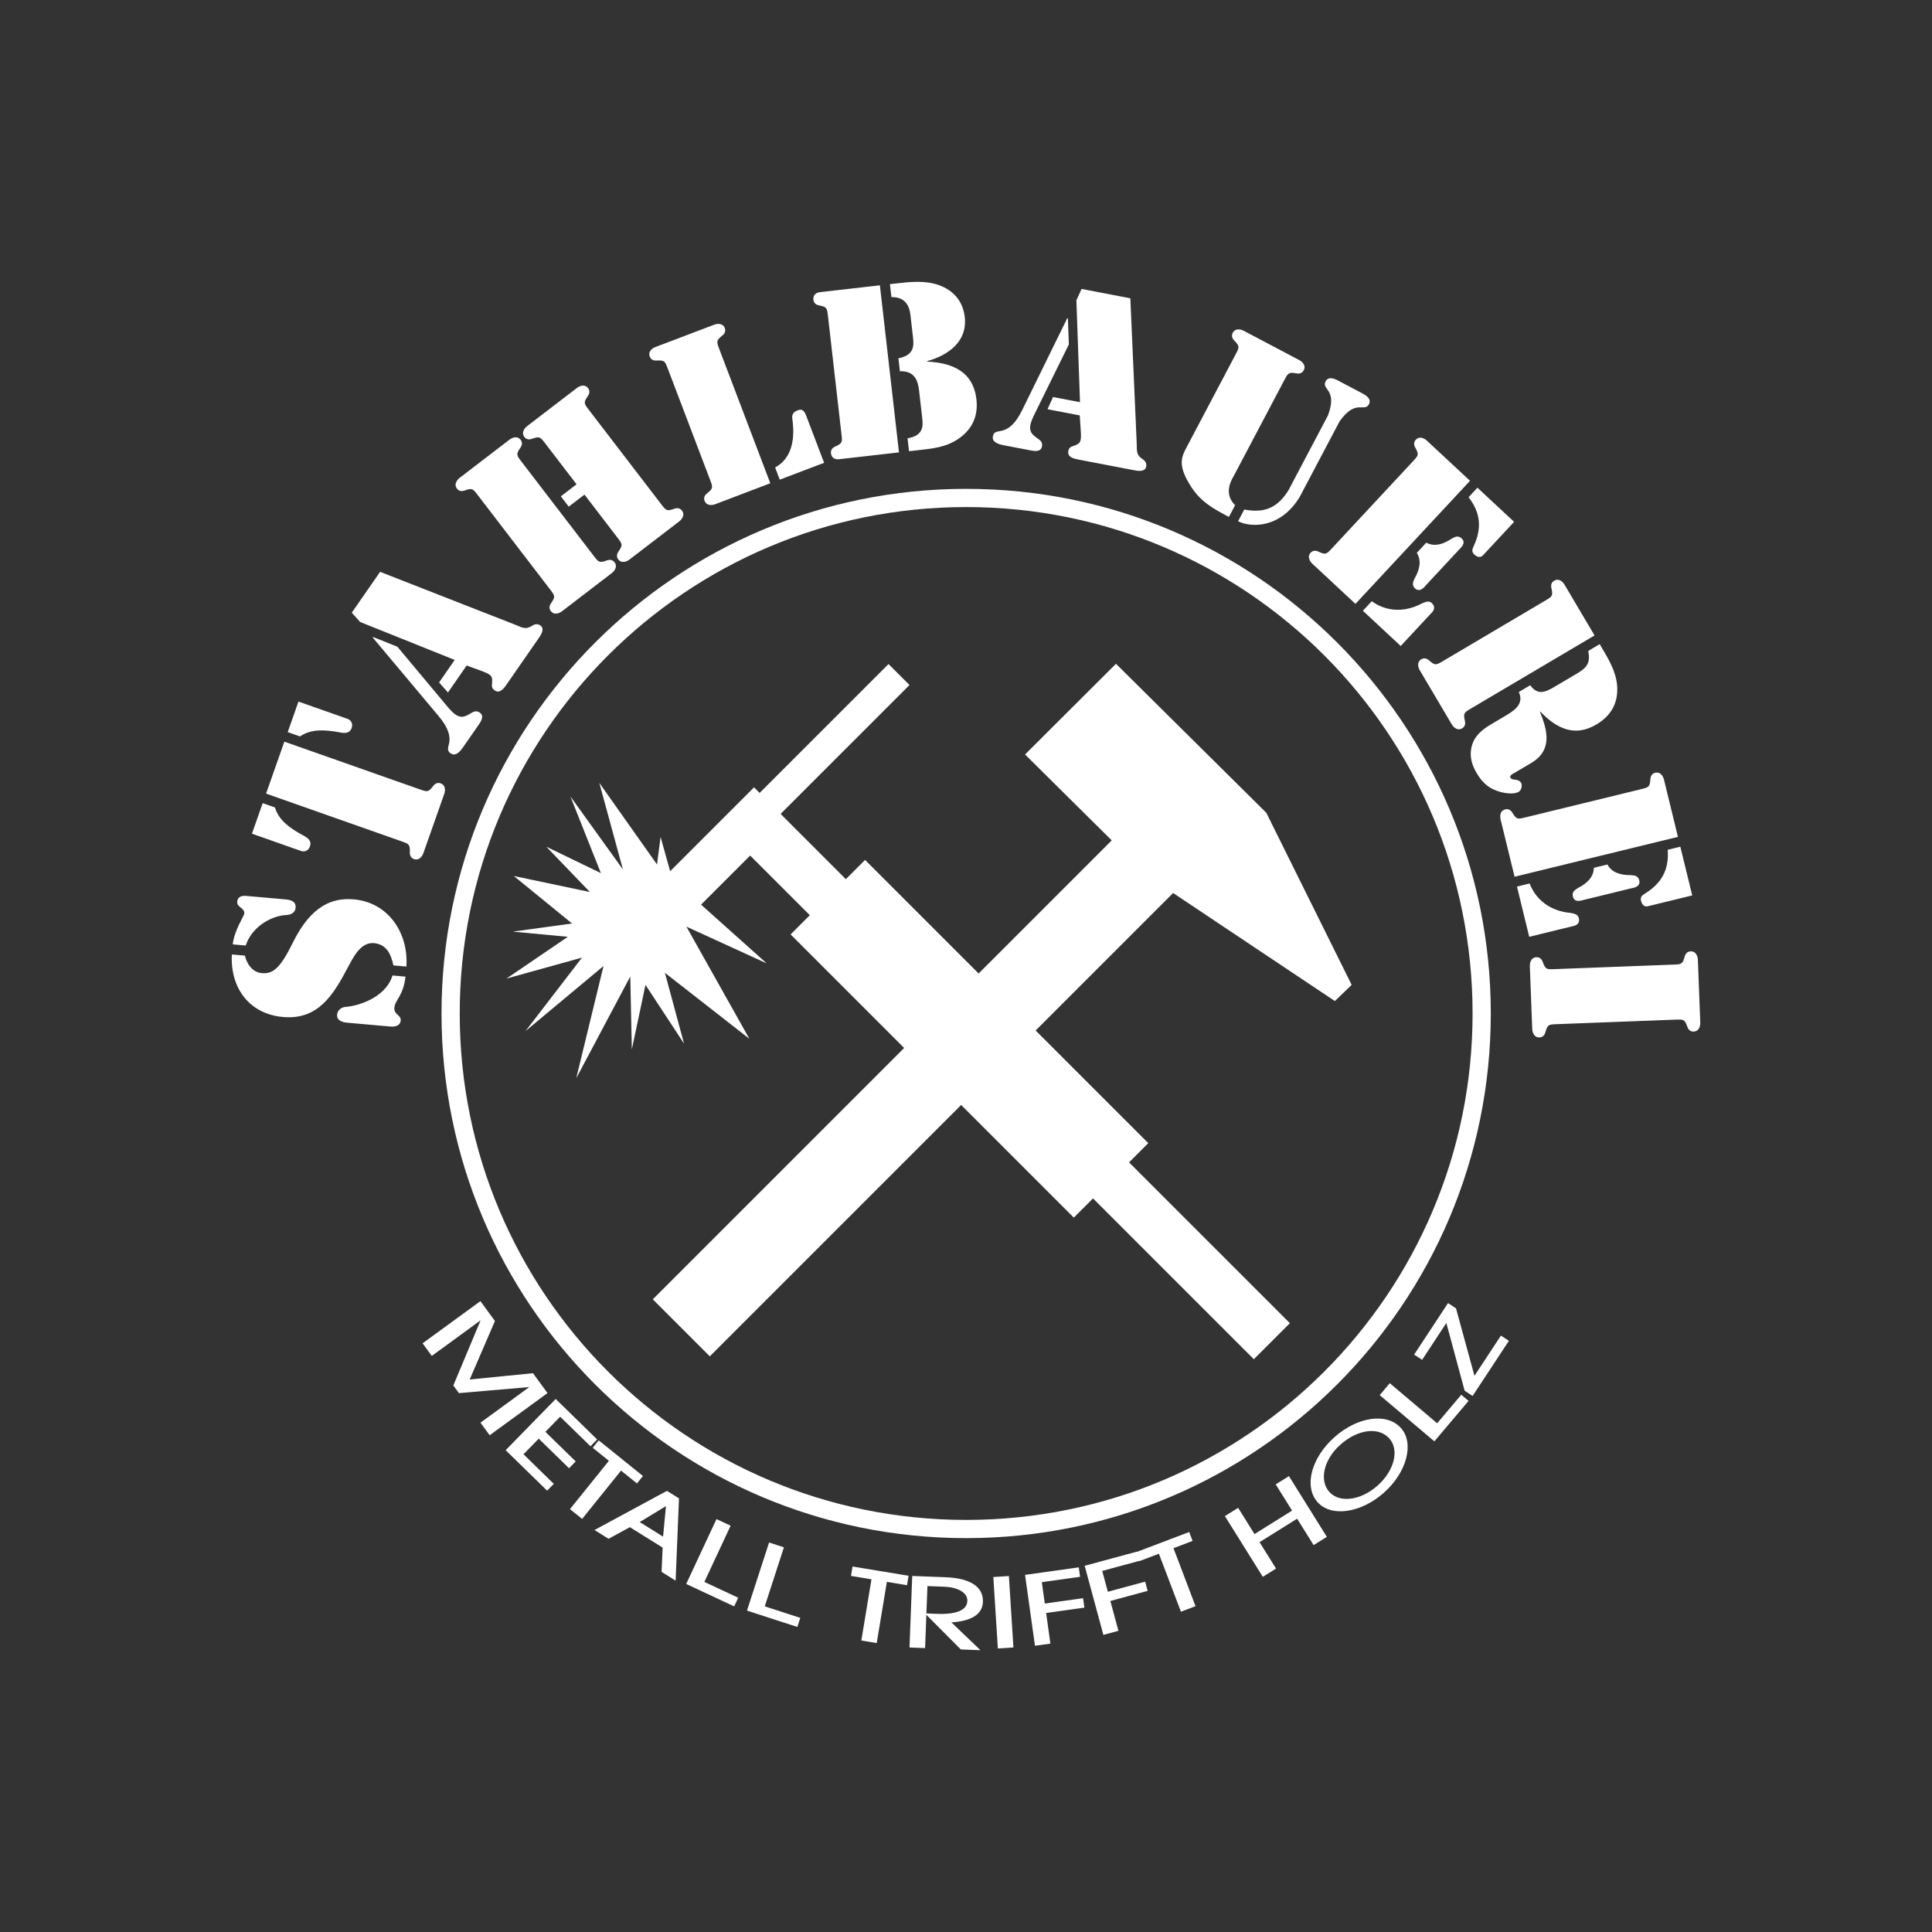 <svg xmlns="http://www.w3.org/2000/svg" xmlns:ns1="http://www.inkscape.org/namespaces/inkscape" version="1.1" width="425.197" height="425.197" viewBox="8.50 8.50 408.19 408.19">
<rect x="8.50" y="8.50" width="408.19" height="408.19" fill="#333333" stroke="none"/>
<defs>
<clipPath id="clip_0">
<path transform="matrix(1,0,0,-1,0,425.197)" d="M0 425.197H425.197V0H0Z" />
</clipPath>
</defs>
<g ns1:groupmode="layer" ns1:label="Ebene 2">
</g>
<g ns1:groupmode="layer" ns1:label="Ebene 3">
<path transform="matrix(1,0,0,-1,0,425.197)" d="M0 0H425.197V425.197H0Z" fill="none" />
<g clip-path="url(#clip_0)">
<path transform="matrix(1,0,0,-1,212.628,331.55)" d="M0 0V-1.923C61.218-1.922 110.842 47.703 110.844 108.921 110.842 170.139 61.218 219.763 0 219.765-61.218 219.763-110.842 170.139-110.844 108.921-110.842 47.703-61.218-1.922 0-1.923V0 1.923C-29.553 1.924-56.29 13.897-75.659 33.262-95.024 52.631-106.997 79.368-106.998 108.921-106.997 138.473-95.024 165.211-75.659 184.58-56.29 203.945-29.553 215.918 0 215.918 29.553 215.918 56.29 203.945 75.659 184.58 95.024 165.211 106.996 138.474 106.997 108.921 106.996 79.368 95.024 52.631 75.659 33.262 56.29 13.897 29.553 1.924 0 1.923Z" fill="#ffffff" />
<path transform="matrix(1,0,0,-1,57.488,210.154)" d="M0 0C-.381-6.976 3.604-12.576 10.796-13.214 18.224-13.874 21.413-8.578 24.45-2.839 25.645-.656 27.186 2.736 30.158 2.377 32.752 2.051 33.621 .019 34.129-2.315L36.873-2.559C37.353 4.456 33.116 10.984 25.783 11.635 21.43 12.022 16.814 10.524 12.853 2.435 10.177-3.002 8.644-4.153 6.326-3.947 4.386-3.775 3.2-2.096 2.744-.244ZM3.243 12.349C2.864 12.383 1.264 12.62 1.133 11.153 1.024 9.923 2.736 9.867 2.627 8.637 2.581 8.116 .501 5.106 .189 2.129L2.933 1.885C4.065 5.504 7.922 8.119 11.469 8.328 12.428 8.386 13.365 8.732 13.466 9.868 13.587 11.24 12.421 11.534 11.333 11.631ZM33.554-15.235C33.791-15.256 35.541-15.412 35.671-13.945 35.776-12.762 34.202-12.765 34.337-11.251 34.488-9.548 36.224-8.796 36.684-4.688L33.94-4.444C32.719-8.532 27.799-10.766 23.955-11.092 23.138-11.163 22.322-11.758 22.238-12.704 22.121-14.029 23.429-14.336 24.422-14.424ZM35.719 23.947C37.376 23.363 37.661 23.313 37.602 21.572 37.576 20.926 37.837 20.381 38.464 20.16 39.763 19.702 40.374 21.149 40.437 21.328L44.903 34.007C44.966 34.187 45.397 35.697 44.098 36.154 43.47 36.375 42.925 36.114 42.541 35.595 41.496 34.2 41.243 34.34 39.585 34.923L11.091 44.96 7.225 33.983ZM14.073 53.427 11.801 46.976 14.399 46.06C16.878 47.806 20.055 47.392 22.572 46.959 23.605 46.746 24.849 46.56 25.291 47.814 25.764 49.158 24.691 49.687 24.512 49.75ZM14.681 21.839C14.86 21.775 16.028 21.515 16.501 22.859 16.943 24.114 15.857 24.748 14.919 25.23 12.686 26.469 9.95 28.138 9.113 31.052L6.514 31.967 4.242 25.515ZM29.859 67.06 29.777 66.943 43.663 50.383C45.919 47.718 46.087 46.042 45.949 44.925 45.783 43.77 45.285 43.134 46.222 42.484 47.354 41.699 48.366 43.077 48.907 43.857L52.017 48.343C52.558 49.124 53.463 50.346 52.37 51.103 51.589 51.645 50.976 51.261 50.27 50.825 48.764 49.904 47.722 49.818 45.773 52.093L34.971 65.014ZM53.159 59.746C54.925 59.042 55.09 58.696 54.972 57.275 54.894 56.579 54.927 56.209 55.551 55.776 56.566 55.072 57.429 56.15 57.97 56.931L64.709 66.651C65.223 67.393 66.236 68.771 65.182 69.502 64.479 69.989 63.908 69.749 63.295 69.365 62.069 68.597 61.3 69.072 60.045 69.595L31.319 80.839 25.338 72.212 27.095 70.243 47.082 62.225 43.781 57.462 45.661 55.349 49.612 61.049ZM61.246 104.045C60.177 105.44 59.966 105.637 60.968 107.064 61.343 107.591 61.423 108.191 61.018 108.719 60.18 109.812 58.877 108.933 58.726 108.817L48.062 100.641C47.912 100.525 46.725 99.496 47.564 98.403 47.968 97.875 48.567 97.796 49.173 98.021 50.81 98.618 50.946 98.363 52.015 96.968L67.156 77.22C68.225 75.825 68.436 75.628 67.435 74.202 67.06 73.676 66.981 73.076 67.386 72.548 68.224 71.455 69.526 72.334 69.677 72.449L80.341 80.625C80.491 80.741 81.679 81.771 80.841 82.864 80.436 83.392 79.836 83.471 79.23 83.245 77.592 82.648 77.456 82.903 76.387 84.297ZM81.405 88.145C82.474 86.75 82.685 86.553 81.683 85.126 81.308 84.599 81.228 83.999 81.633 83.471 82.471 82.378 83.774 83.257 83.925 83.373L94.589 91.549C94.74 91.665 95.926 92.694 95.088 93.787 94.683 94.315 94.084 94.394 93.478 94.169 91.841 93.572 91.705 93.827 90.636 95.222L75.495 114.97C74.426 116.365 74.215 116.562 75.216 117.988 75.591 118.515 75.67 119.114 75.265 119.642 74.427 120.735 73.125 119.857 72.975 119.741L62.311 111.565C62.16 111.449 60.972 110.419 61.811 109.326 62.215 108.798 62.815 108.719 63.421 108.945 65.059 109.543 65.195 109.287 66.265 107.893L72.825 99.336 69.505 96.79 71.177 94.608 74.498 97.154ZM103.026 127.789C102.402 129.432 102.256 129.681 103.624 130.76 104.134 131.157 104.382 131.709 104.145 132.331 103.656 133.618 102.157 133.15 101.979 133.082L89.414 128.305C89.237 128.238 87.805 127.592 88.295 126.305 88.531 125.683 89.083 125.435 89.727 125.477 91.467 125.579 91.524 125.296 92.148 123.653L100.993 100.388C101.618 98.745 101.763 98.496 100.395 97.416 99.885 97.019 99.638 96.468 99.874 95.846 100.364 94.559 101.863 95.027 102.04 95.094L113.762 99.551ZM115.76 100.31 125.128 103.872 121.381 113.729C121.06 114.572 120.65 115.382 119.629 114.994 118.697 114.639 118.265 114.17 118.415 113.109 119.052 108.626 118.191 104.741 114.781 102.885ZM136.913 141.376 124.218 139.925C123.887 139.888 122.718 139.658 122.875 138.29 122.95 137.629 123.424 137.253 124.059 137.134 125.77 136.804 125.755 136.515 125.955 134.769L128.781 110.04C128.981 108.294 129.061 108.016 127.468 107.308 126.876 107.05 126.5 106.576 126.576 105.916 126.732 104.547 127.923 104.587 128.253 104.625L140.948 106.076ZM139.349 138.882C142.213 138.923 143.137 137.116 143.363 135.134L143.903 130.414C144.102 128.668 144.24 126.628 140.827 125.951L141.14 123.214C144.188 123.323 144.939 121.353 145.187 119.183L145.883 113.095C146.077 111.396 145.904 109.559 142.759 109.056L143.072 106.319 144.582 106.492C147.932 106.875 150.922 107.073 153.748 109.117 156.532 111.109 157.693 113.919 157.31 117.27 156.636 123.169 152.218 125.006 146.883 125.257L146.872 125.351C151.369 126.583 155.435 129.486 154.842 134.677 154.459 138.028 152.48 140.287 149.386 141.416 146.498 142.424 143.472 142.126 140.499 141.786L139.036 141.619ZM176.636 134.391 176.497 134.418 166.975 115.01C165.454 111.868 163.988 111.036 162.91 110.711 161.786 110.394 161.002 110.593 160.787 109.473 160.528 108.12 162.198 107.752 163.131 107.573L168.496 106.545C169.429 106.366 170.913 106.034 171.164 107.34 171.342 108.273 170.743 108.678 170.059 109.148 168.607 110.151 168.106 111.07 169.397 113.772L176.839 128.887ZM179.386 110.117C179.457 108.218 179.208 107.927 177.861 107.459 177.192 107.249 176.867 107.069 176.724 106.323 176.492 105.11 177.827 104.758 178.76 104.579L190.376 102.353C191.262 102.183 192.933 101.815 193.174 103.075 193.335 103.914 192.884 104.339 192.285 104.744 191.086 105.554 191.209 106.45 191.179 107.809L189.831 138.634 179.521 140.609 178.431 138.206 179.193 116.684 173.501 117.774 172.33 115.193 179.141 113.888ZM223.273 98.135C221.048 94.529 218.383 93.142 213.898 94.005L212.59 91.527C215.343 90.128 221.672 90.011 225.666 96.765L234.022 112.604C237.465 117.5 239.289 114.443 240.242 116.25 240.93 117.552 239.163 118.377 238.701 118.621L233.911 121.148C233.449 121.391 231.771 122.384 231.084 121.082 230.131 119.275 233.684 119.495 231.585 113.889ZM211.963 94.919C209.3 97.506 211.429 100.625 211.651 101.045L222.312 121.252C223.133 122.807 223.224 123.081 224.938 122.767 225.573 122.647 226.15 122.826 226.46 123.414 227.103 124.632 225.761 125.448 225.593 125.536L213.704 131.809C213.536 131.898 212.105 132.545 211.462 131.327 211.152 130.739 211.331 130.161 211.788 129.705 213.015 128.467 212.84 128.237 212.02 126.683L201.513 106.77C200.405 104.669 200.067 102.807 202.739 98.711 204.796 95.585 207.336 94.191 210.655 92.44ZM250.134 108.735C249.682 108.25 249.704 107.646 250.027 107.087 250.888 105.571 250.659 105.395 249.461 104.108L232.498 85.887C231.3 84.6 231.141 84.359 229.568 85.109 228.987 85.391 228.383 85.37 227.931 84.885 226.995 83.879 228.077 82.741 228.216 82.612L237.391 74.071 261.596 100.073 252.421 108.613C252.282 108.743 251.07 109.741 250.134 108.735M261.291 96.6C263.896 93.267 264.082 89.913 262.363 86.256 262.051 85.572 261.901 85.063 262.492 84.513 263.535 83.543 264.184 84.171 264.346 84.345L270.913 91.399 263.164 98.612ZM238.96 72.611 246.952 65.171 253.422 72.121C253.551 72.26 254.626 73.206 253.514 74.242 252.889 74.824 252.162 74.462 251.434 74.166 247.906 72.258 243.971 72.351 240.833 74.623ZM250.35 84.847C251.453 83.106 250.85 81.136 249.932 79.523 249.556 78.77 249.246 78.02 249.976 77.341 251.053 76.339 252.044 77.752 252.303 78.03L259.295 85.542C259.554 85.82 260.893 86.91 259.817 87.912 259.087 88.591 258.361 88.229 257.637 87.799 256.094 86.769 254.172 86.027 252.357 87.003ZM255.978 62.04C254.465 61.146 254.244 60.96 252.948 62.125 252.47 62.56 251.885 62.711 251.312 62.372 250.127 61.671 250.843 60.273 250.939 60.11L257.78 48.538C257.877 48.375 258.757 47.074 259.942 47.775 260.515 48.113 260.665 48.699 260.515 49.327 260.118 51.024 260.388 51.128 261.901 52.023L287.906 67.397 281.524 78.192C281.427 78.355 280.548 79.656 279.362 78.955 278.79 78.617 278.639 78.031 278.79 77.403 279.186 75.706 278.917 75.602 277.404 74.707ZM286.581 64.131C287.054 61.651 286.339 60.621 284.294 59.413L279.347 56.488C277.343 55.303 275.824 54.792 274.315 56.879L271.902 55.452C273.107 52.854 270.842 51.46 268.961 50.348L266.18 48.704C264.259 47.568 262.58 46.3 261.954 43.998 261.436 41.981 261.929 40.121 262.969 38.362 264.008 36.604 265.206 35.326 267.172 34.612 268.399 34.124 270.71 33.669 271.896 34.37 272.468 34.708 272.695 35.725 272.38 36.257 271.8 37.238 270.542 36.66 270.155 37.314 269.841 37.845 270.731 38.206 271.099 38.424L274.697 40.551C278.983 43.195 277.992 47.299 276.372 51.253L276.453 51.301C279.9 47.71 283.782 45.812 288.436 48.673 291.519 50.551 292.946 53.271 292.676 56.808 292.411 59.963 290.686 62.695 289.115 65.353L288.994 65.557ZM300.705 38.38C300.059 38.223 299.745 37.706 299.707 37.061 299.593 35.322 299.305 35.301 297.598 34.884L273.417 28.984C271.71 28.567 271.444 28.453 270.542 29.944 270.211 30.499 269.695 30.813 269.049 30.656 267.71 30.329 267.99 28.784 268.035 28.599L271.008 16.417 305.525 24.84 302.552 37.022C302.507 37.207 302.043 38.707 300.705 38.38M303.355 22.11C303.7 17.891 302.013 14.986 298.568 12.874 297.932 12.475 297.527 12.131 297.718 11.347 298.056 9.962 298.944 10.13 299.175 10.186L308.543 12.472 306.031 22.763ZM271.514 14.34 274.104 3.726 283.333 5.979C283.518 6.024 284.936 6.223 284.576 7.7 284.373 8.53 283.567 8.627 282.796 8.781 278.8 9.126 275.564 11.368 274.191 14.993ZM287.758 18.304C287.723 16.242 286.137 14.926 284.485 14.083 283.757 13.66 283.086 13.203 283.323 12.234 283.672 10.804 285.277 11.44 285.646 11.53L295.613 13.962C295.982 14.052 297.7 14.227 297.351 15.658 297.114 16.627 296.309 16.723 295.468 16.763 293.613 16.75 291.599 17.188 290.619 19.002ZM304.895-13.78C306.651-13.713 306.934-13.655 307.519-15.297 307.733-15.906 308.176-16.317 308.841-16.292 310.217-16.24 310.253-14.67 310.245-14.48L309.735-1.047C309.728-.857 309.573 .705 308.197 .653 307.532 .628 307.121 .184 306.955-.44 306.496-2.121 306.209-2.084 304.453-2.151L279.581-3.096C277.825-3.163 277.542-3.221 276.957-1.58 276.743-.97 276.3-.559 275.635-.584 274.259-.636 274.223-2.206 274.231-2.396L274.741-15.829C274.748-16.019 274.903-17.582 276.279-17.529 276.944-17.504 277.355-17.061 277.521-16.436 277.98-14.755 278.267-14.792 280.023-14.725Z" fill="#ffffff" />
<path transform="matrix(1,0,0,-1,111.957,311.742)" d="M0 0 12.22 8.912 9.155 13.115-4.218 11.784 1.114 24.139-1.951 28.342-14.171 19.429-12.228 16.767-1.912 24.291-7.677 10.526-6.494 8.904 8.374 10.187-1.942 2.663ZM12.142-11.706 13.55-10.264 7.149-4.013 10.367-.717 16.769-6.967 18.177-5.525 11.775 .726 14.899 3.924 21.3-2.326 22.709-.884 13.949 7.669 3.382-3.152ZM19.534-17.673 27.756-7.464 31.121-10.174 32.386-8.604 23.036-1.074 21.772-2.644 25.19-5.396 16.967-15.606ZM39.288-30.715 39.998-13.328 37.458-11.743 22.15-20.017 25.122-21.872 29.623-19.415 36.547-23.737 36.316-28.86ZM36.634-21.415 31.7-18.335 37.245-14.976ZM51.661-36.148 52.514-34.322 45.362-30.982 50.908-19.104 47.922-17.71 41.523-31.415ZM65.005-40.497 65.627-38.579 58.12-36.142 62.168-23.674 59.034-22.656 54.363-37.042ZM81.775-43.901 83.918-30.968 88.18-31.675 88.51-29.686 76.666-27.724 76.337-29.712 80.666-30.43 78.524-43.362ZM103.689-45.408 97.549-39.525C101.814-39.278 104.115-37.799 104.213-35.215 104.334-32.019 101.581-30.192 96.276-29.991L89.276-29.725 88.701-44.838 91.995-44.964 92.262-37.939 99.546-45.25ZM92.273-37.644 92.493-31.864 95.996-31.997C99.023-32.112 100.987-33.299 100.923-34.999 100.849-36.949 98.633-37.886 94.552-37.731ZM110.658-44.834 109.702-29.74 106.413-29.948 107.369-45.043ZM118.473-44.018 117.568-37.55 125.654-36.418 125.374-34.422 117.288-35.553 116.656-31.036 124.742-29.904 124.463-27.908 113.113-29.496 115.209-44.475ZM132.842-41.314 131.136-35.009 139.018-32.876 138.491-30.93 130.61-33.063 129.418-28.66 137.3-26.527 136.773-24.581 125.71-27.575 129.661-42.175ZM149.132-36.109 144.474-23.856 148.512-22.32 147.796-20.436 136.575-24.702 137.291-26.586 141.393-25.027 146.051-37.28ZM176.878-21.461 168.869-8.631 166.073-10.376 169.532-15.917 161.592-20.873 158.134-15.332 155.338-17.077 163.347-29.908 166.143-28.162 162.66-22.583 170.6-17.627 174.082-23.206ZM178.499-.388C173.561-4.77 171.988-10.833 174.909-14.125 177.769-17.349 184.068-16.456 188.929-12.143 193.765-7.851 195.401-1.704 192.54 1.52 189.604 4.829 183.412 3.97 178.499-.388M179.735-1.987C183.426 1.288 187.846 1.844 190.09-.684 192.228-3.094 191.129-7.496 187.591-10.635 184.028-13.797 179.527-14.364 177.389-11.954 175.206-9.494 176.248-5.081 179.735-1.987M206.819 7.262 205.28 8.564 200.184 2.537 190.174 11.001 188.046 8.484 199.595-1.281ZM215.339 19.952 213.656 21.06 208.065 12.566 204.165 26.819 202.482 27.927 195.32 17.047 197.004 15.938 202.127 23.722 205.989 9.413 207.673 8.305Z" fill="#ffffff" />
<path transform="matrix(1,0,0,-1,140.111,192.197)" d="M0 0-4.988 18.29 7.205 1.045 7.953 6.873 10.433-1.995 30.372-19.842 13.412-12.082 26.714-35.775 8.868-21.837 12.914-36.801 4.766-24.386 1.884-38.021 1.552-22.613-9.865-44.117-4.101-20.402-20.575-34.141-8.647-18.622-24.608-23.056-11.639-14.231-23.278-13.137-10.752-11.417-23.056-1.382-6.983-4.766-16.184 4.806-4.656-.776-11.085 15.408Z" fill="#ffffff" />
<path transform="matrix(1,0,0,-1,290.53,220.001)" d="M0 0 3.547 3.418-14.486 39.776-46.248 71.256-65.46 52.097-47.147 33.946-75.268 5.825-99.258 29.816-103.318 25.755-117.102 39.539-89.872 66.77-94.305 71.203-121.536 43.973-122.718 45.155-125.902 41.971-130.335 37.538-142.002 25.871-139.192 23.062-141.697 19.823-138.256 22.126-135.204 19.073-123.537 30.74-110.935 18.138-114.996 14.078-91.006-9.913-144.11-63.017-132.065-75.062-78.961-21.957-55.161-45.757-51.101-41.697-17.123-75.674-9.506-68.057-43.483-34.08-39.423-30.019-63.223-6.219-34.175 22.828Z" fill="#ffffff" />
<g ns1:groupmode="layer" ns1:label="Ebene 1">
</g>
</g>
</g>
</svg>